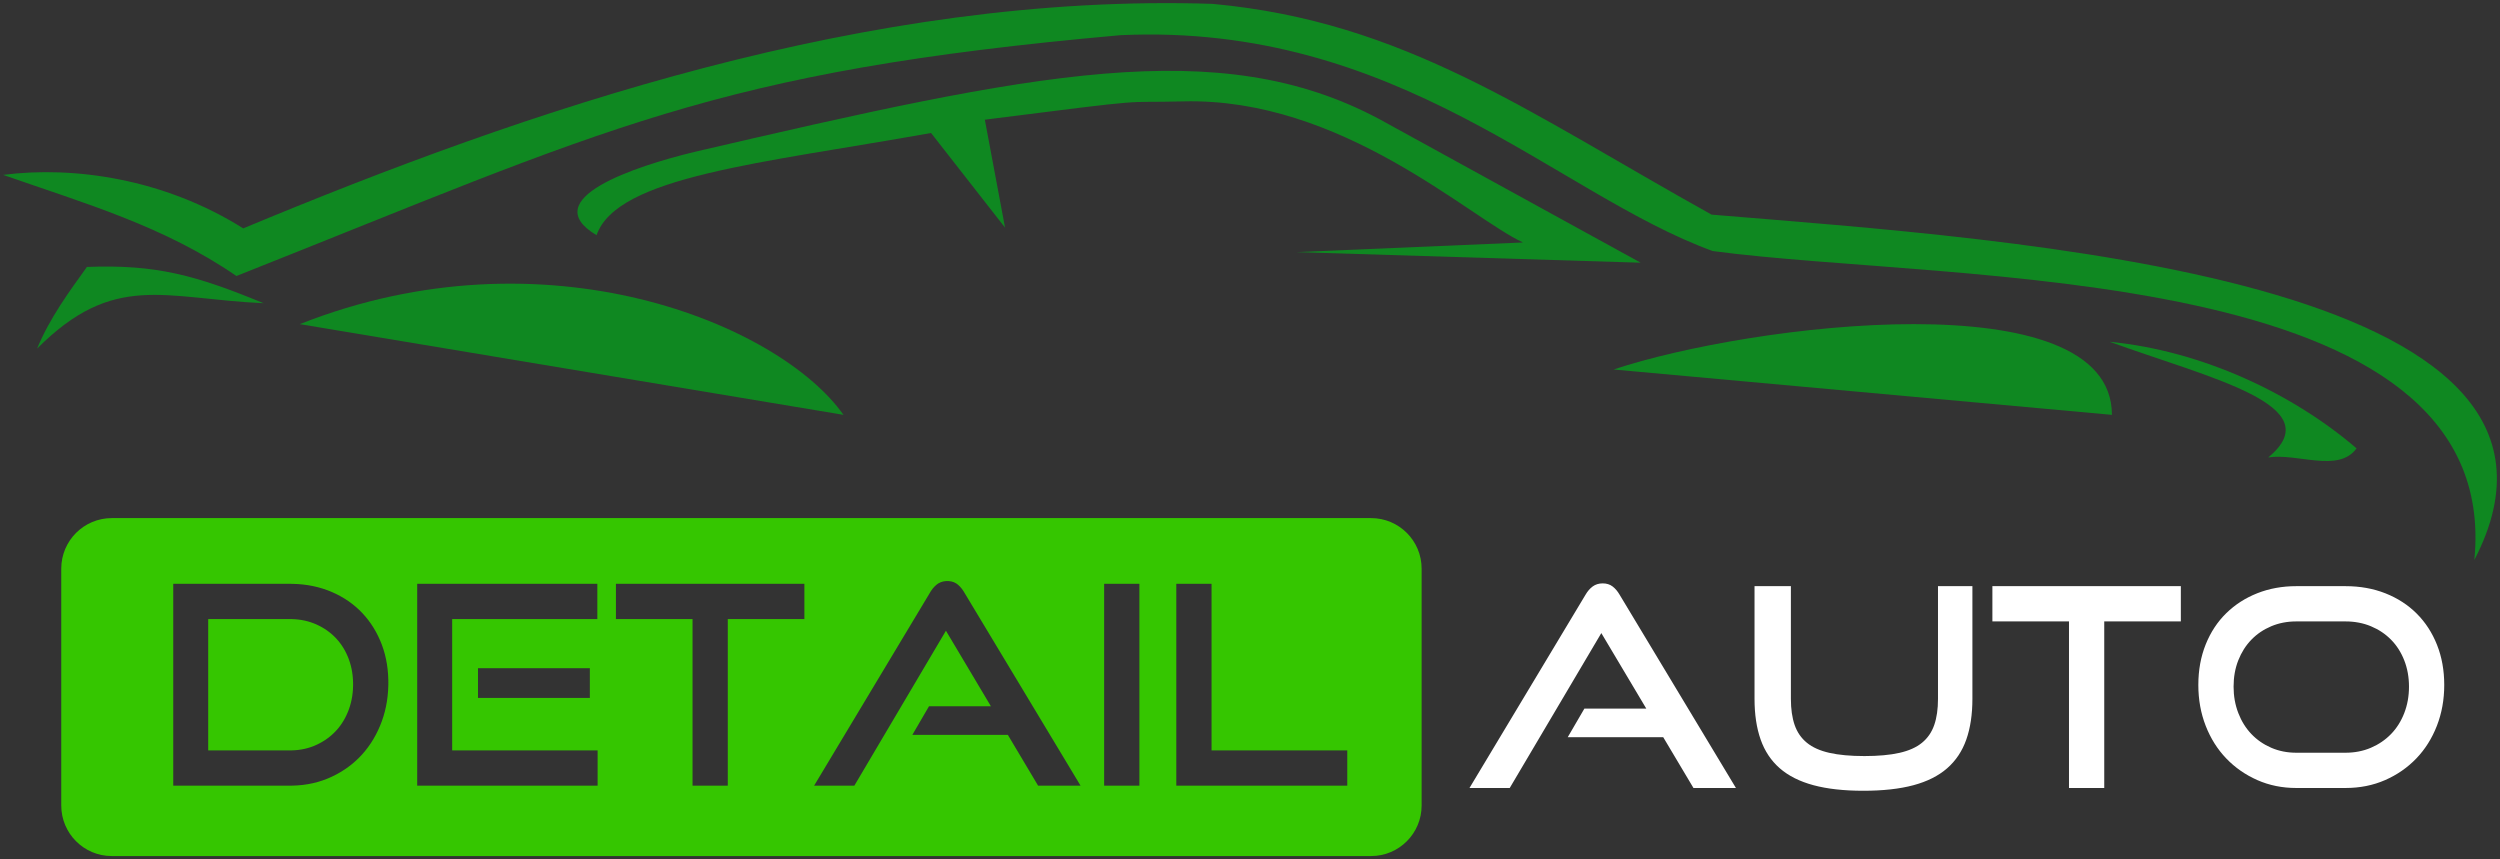 <?xml version="1.0" encoding="UTF-8"?> <svg xmlns="http://www.w3.org/2000/svg" viewBox="1599.25 2362.275 801.5 275.451" width="801.5" height="275.451"><rect x="1599.25" y="2362.275" width="801.5" height="275.451" fill="#333333" stroke="none"/><mask x="Infinity" y="Infinity" width="-Infinity" height="-Infinity" maskUnits="userSpaceOnUse" title="Mask 1" id="tSvgf4dbe38aab"><path fill="white" stroke="none" fill-opacity="1" stroke-width="1" stroke-opacity="1" color="rgb(51, 51, 51)" font-size-adjust="none" width="1080" height="1080" data-svg-name="path" data-svg-id="1151b5029ae" id="tSvg1151b5029ae" title="Rectangle 2" d="M 1460.881 1940.551 C 1820.881 1940.551 2180.881 1940.551 2540.881 1940.551 C 2540.881 2300.551 2540.881 2660.551 2540.881 3020.551 C 2180.881 3020.551 1820.881 3020.551 1460.881 3020.551C 1460.881 2660.551 1460.881 2300.551 1460.881 1940.551Z"></path></mask><path fill="#35C600" stroke="none" fill-opacity="1" stroke-width="1" stroke-opacity="1" color="rgb(51, 51, 51)" font-size-adjust="none" mask="url(#tSvg51e28f490f)" id="tSvga58f0987f2" title="Path 1" d="M 2040.477 2636.641 C 2041.013 2636.56 2041.549 2636.478 2042.085 2636.396 C 2042.603 2636.263 2043.12 2636.13 2043.638 2635.997 C 2044.134 2635.816 2044.63 2635.634 2045.126 2635.452 C 2045.598 2635.225 2046.071 2634.997 2046.543 2634.769 C 2046.988 2634.499 2047.433 2634.228 2047.878 2633.957 C 2048.294 2633.646 2048.71 2633.335 2049.126 2633.024 C 2049.509 2632.676 2049.893 2632.327 2050.276 2631.978 C 2050.625 2631.595 2050.973 2631.212 2051.322 2630.828 C 2051.633 2630.412 2051.944 2629.996 2052.255 2629.58 C 2052.525 2629.135 2052.796 2628.69 2053.066 2628.244 C 2053.293 2627.772 2053.521 2627.3 2053.748 2626.827 C 2053.93 2626.331 2054.111 2625.835 2054.293 2625.338 C 2054.426 2624.821 2054.559 2624.303 2054.692 2623.785 C 2054.774 2623.249 2054.856 2622.713 2054.938 2622.176 C 2054.966 2621.624 2054.994 2621.072 2055.022 2620.519 C 2055.022 2595.207 2055.022 2569.895 2055.022 2544.583 C 2054.994 2544.031 2054.966 2543.479 2054.938 2542.926 C 2054.856 2542.39 2054.774 2541.854 2054.692 2541.317 C 2054.559 2540.8 2054.426 2540.282 2054.293 2539.764 C 2054.111 2539.268 2053.93 2538.772 2053.748 2538.275 C 2053.521 2537.803 2053.293 2537.331 2053.066 2536.858 C 2052.796 2536.413 2052.525 2535.968 2052.255 2535.522 C 2051.944 2535.107 2051.633 2534.691 2051.322 2534.275 C 2050.973 2533.892 2050.625 2533.508 2050.276 2533.124 C 2049.893 2532.776 2049.509 2532.427 2049.126 2532.078 C 2048.71 2531.767 2048.294 2531.456 2047.878 2531.145 C 2047.433 2530.875 2046.988 2530.604 2046.543 2530.333 C 2046.071 2530.106 2045.598 2529.879 2045.126 2529.651 C 2044.63 2529.47 2044.134 2529.288 2043.638 2529.106 C 2043.12 2528.973 2042.603 2528.84 2042.085 2528.706 C 2041.549 2528.625 2041.013 2528.543 2040.477 2528.461 C 2039.925 2528.433 2039.372 2528.405 2038.82 2528.377 C 1904.243 2528.377 1769.667 2528.377 1635.09 2528.377 C 1634.538 2528.405 1633.985 2528.433 1633.433 2528.461 C 1632.897 2528.543 1632.361 2528.625 1631.825 2528.706 C 1631.307 2528.84 1630.79 2528.973 1630.272 2529.106 C 1629.776 2529.288 1629.279 2529.47 1628.783 2529.651 C 1628.311 2529.879 1627.839 2530.106 1627.367 2530.333 C 1626.922 2530.604 1626.476 2530.875 1626.031 2531.145 C 1625.615 2531.456 1625.2 2531.767 1624.784 2532.078 C 1624.401 2532.427 1624.017 2532.776 1623.634 2533.124 C 1623.285 2533.508 1622.937 2533.892 1622.588 2534.275 C 1622.277 2534.691 1621.966 2535.107 1621.655 2535.522 C 1621.385 2535.968 1621.114 2536.413 1620.844 2536.858 C 1620.617 2537.331 1620.389 2537.803 1620.162 2538.275 C 1619.98 2538.772 1619.799 2539.268 1619.617 2539.764 C 1619.484 2540.282 1619.35 2540.8 1619.217 2541.317 C 1619.135 2541.854 1619.054 2542.39 1618.972 2542.926 C 1618.944 2543.479 1618.916 2544.031 1618.888 2544.583 C 1618.888 2569.895 1618.888 2595.207 1618.888 2620.519 C 1618.916 2621.072 1618.944 2621.624 1618.972 2622.176 C 1619.054 2622.713 1619.135 2623.249 1619.217 2623.785 C 1619.35 2624.303 1619.484 2624.821 1619.617 2625.338 C 1619.799 2625.835 1619.98 2626.331 1620.162 2626.827 C 1620.389 2627.3 1620.617 2627.772 1620.844 2628.244 C 1621.114 2628.69 1621.385 2629.135 1621.655 2629.58 C 1621.966 2629.996 1622.277 2630.412 1622.588 2630.828 C 1622.937 2631.212 1623.285 2631.595 1623.634 2631.978 C 1624.017 2632.327 1624.401 2632.676 1624.784 2633.024 C 1625.2 2633.335 1625.615 2633.646 1626.031 2633.957 C 1626.476 2634.228 1626.922 2634.499 1627.367 2634.769 C 1627.839 2634.997 1628.311 2635.225 1628.783 2635.452 C 1629.279 2635.634 1629.776 2635.816 1630.272 2635.997 C 1630.79 2636.13 1631.307 2636.263 1631.825 2636.396 C 1632.361 2636.478 1632.897 2636.56 1633.433 2636.641 C 1633.985 2636.669 1634.538 2636.697 1635.09 2636.725 C 1769.667 2636.725 1904.243 2636.725 2038.82 2636.725C 2039.372 2636.697 2039.925 2636.669 2040.477 2636.641Z M 1860.251 2614.156 C 1872.649 2593.506 1885.048 2572.856 1897.446 2552.206 C 1897.529 2552.069 1897.613 2551.932 1897.696 2551.795 C 1897.874 2551.543 1898.052 2551.291 1898.23 2551.038 C 1898.423 2550.816 1898.615 2550.594 1898.808 2550.371 C 1899.016 2550.178 1899.223 2549.985 1899.431 2549.792 C 1899.54 2549.707 1899.65 2549.622 1899.759 2549.536 C 1899.873 2549.46 1899.987 2549.384 1900.101 2549.307 C 1900.346 2549.185 1900.591 2549.063 1900.836 2548.94 C 1901.103 2548.859 1901.369 2548.777 1901.636 2548.695 C 1901.925 2548.654 1902.215 2548.613 1902.504 2548.572 C 1902.657 2548.567 1902.81 2548.562 1902.963 2548.557 C 1903.116 2548.562 1903.268 2548.567 1903.421 2548.572 C 1903.708 2548.613 1903.996 2548.654 1904.283 2548.695 C 1904.546 2548.777 1904.81 2548.859 1905.073 2548.94 C 1905.312 2549.063 1905.551 2549.185 1905.79 2549.307 C 1905.901 2549.384 1906.011 2549.46 1906.122 2549.536 C 1906.228 2549.622 1906.333 2549.707 1906.439 2549.792 C 1906.641 2549.985 1906.844 2550.178 1907.046 2550.371 C 1907.235 2550.594 1907.424 2550.816 1907.613 2551.038 C 1907.789 2551.291 1907.965 2551.543 1908.141 2551.795 C 1908.224 2551.932 1908.308 2552.069 1908.391 2552.206 C 1920.819 2572.856 1933.246 2593.506 1945.674 2614.156 C 1941.136 2614.156 1936.598 2614.156 1932.06 2614.156 C 1928.827 2608.727 1925.594 2603.297 1922.361 2597.867 C 1912.158 2597.867 1901.954 2597.867 1891.751 2597.867 C 1893.531 2594.812 1895.31 2591.756 1897.09 2588.7 C 1903.704 2588.7 1910.319 2588.7 1916.933 2588.7 C 1912.128 2580.63 1907.323 2572.56 1902.518 2564.489 C 1892.73 2581.045 1882.942 2597.601 1873.154 2614.156C 1868.853 2614.156 1864.552 2614.156 1860.251 2614.156Z M 1976.373 2614.156 C 1976.373 2592.587 1976.373 2571.017 1976.373 2549.447 C 1980.14 2549.447 1983.907 2549.447 1987.674 2549.447 C 1987.674 2567.249 1987.674 2585.051 1987.674 2602.852 C 2002.178 2602.852 2016.682 2602.852 2031.186 2602.852 C 2031.186 2606.62 2031.186 2610.388 2031.186 2614.156C 2012.915 2614.156 1994.644 2614.156 1976.373 2614.156Z M 1953.238 2614.156 C 1953.238 2592.587 1953.238 2571.017 1953.238 2549.447 C 1957.005 2549.447 1960.772 2549.447 1964.539 2549.447 C 1964.539 2571.017 1964.539 2592.587 1964.539 2614.156C 1960.772 2614.156 1957.005 2614.156 1953.238 2614.156Z M 1821.277 2614.156 C 1821.277 2596.355 1821.277 2578.553 1821.277 2560.751 C 1813.091 2560.751 1804.904 2560.751 1796.718 2560.751 C 1796.718 2556.983 1796.718 2553.215 1796.718 2549.447 C 1816.858 2549.447 1836.997 2549.447 1857.137 2549.447 C 1857.137 2553.215 1857.137 2556.983 1857.137 2560.751 C 1848.951 2560.751 1840.764 2560.751 1832.578 2560.751 C 1832.578 2578.553 1832.578 2596.355 1832.578 2614.156C 1828.811 2614.156 1825.044 2614.156 1821.277 2614.156Z M 1733.006 2614.156 C 1733.006 2592.587 1733.006 2571.017 1733.006 2549.447 C 1752.256 2549.447 1771.506 2549.447 1790.756 2549.447 C 1790.756 2553.215 1790.756 2556.983 1790.756 2560.751 C 1775.243 2560.751 1759.731 2560.751 1744.218 2560.751 C 1744.218 2574.785 1744.218 2588.819 1744.218 2602.852 C 1759.76 2602.852 1775.303 2602.852 1790.845 2602.852 C 1790.845 2606.62 1790.845 2610.388 1790.845 2614.156C 1771.565 2614.156 1752.286 2614.156 1733.006 2614.156Z M 1654.791 2614.156 C 1654.791 2592.587 1654.791 2571.017 1654.791 2549.447 C 1667.278 2549.447 1679.765 2549.447 1692.252 2549.447 C 1692.536 2549.45 1692.821 2549.453 1693.105 2549.456 C 1693.665 2549.481 1694.224 2549.505 1694.784 2549.529 C 1695.333 2549.577 1695.882 2549.625 1696.431 2549.673 C 1696.968 2549.746 1697.506 2549.818 1698.043 2549.89 C 1698.57 2549.987 1699.096 2550.083 1699.623 2550.179 C 1700.138 2550.3 1700.654 2550.421 1701.169 2550.541 C 1701.673 2550.686 1702.178 2550.831 1702.682 2550.975 C 1703.175 2551.144 1703.668 2551.313 1704.161 2551.481 C 1704.403 2551.575 1704.646 2551.668 1704.888 2551.761 C 1705.127 2551.86 1705.366 2551.959 1705.605 2552.058 C 1706.07 2552.271 1706.536 2552.483 1707.001 2552.695 C 1707.45 2552.927 1707.898 2553.159 1708.347 2553.39 C 1708.779 2553.642 1709.21 2553.893 1709.642 2554.144 C 1710.057 2554.415 1710.473 2554.686 1710.888 2554.956 C 1711.287 2555.247 1711.685 2555.537 1712.084 2555.827 C 1712.466 2556.137 1712.847 2556.447 1713.229 2556.756 C 1713.594 2557.085 1713.96 2557.414 1714.325 2557.743 C 1714.501 2557.915 1714.678 2558.087 1714.854 2558.259 C 1715.026 2558.436 1715.198 2558.612 1715.37 2558.788 C 1715.699 2559.154 1716.029 2559.52 1716.358 2559.886 C 1716.669 2560.269 1716.979 2560.652 1717.29 2561.034 C 1717.581 2561.435 1717.873 2561.835 1718.164 2562.235 C 1718.437 2562.652 1718.709 2563.069 1718.982 2563.486 C 1719.235 2563.921 1719.489 2564.355 1719.742 2564.789 C 1719.977 2565.241 1720.211 2565.693 1720.446 2566.144 C 1720.661 2566.613 1720.877 2567.082 1721.092 2567.55 C 1721.193 2567.791 1721.293 2568.032 1721.394 2568.272 C 1721.489 2568.517 1721.585 2568.762 1721.68 2569.006 C 1721.852 2569.505 1722.024 2570.003 1722.196 2570.501 C 1722.343 2571.012 1722.491 2571.523 1722.638 2572.033 C 1722.761 2572.557 1722.883 2573.081 1723.006 2573.604 C 1723.104 2574.14 1723.203 2574.676 1723.301 2575.211 C 1723.375 2575.76 1723.448 2576.309 1723.522 2576.857 C 1723.571 2577.418 1723.62 2577.979 1723.669 2578.539 C 1723.694 2579.113 1723.718 2579.687 1723.743 2580.26 C 1723.746 2580.552 1723.749 2580.843 1723.752 2581.134 C 1723.749 2581.426 1723.746 2581.718 1723.743 2582.009 C 1723.718 2582.585 1723.694 2583.161 1723.669 2583.736 C 1723.62 2584.302 1723.571 2584.868 1723.522 2585.433 C 1723.448 2585.989 1723.375 2586.544 1723.301 2587.099 C 1723.203 2587.645 1723.104 2588.19 1723.006 2588.735 C 1722.883 2589.27 1722.761 2589.805 1722.638 2590.34 C 1722.491 2590.865 1722.343 2591.39 1722.196 2591.914 C 1722.024 2592.429 1721.852 2592.944 1721.68 2593.458 C 1721.585 2593.712 1721.489 2593.965 1721.394 2594.218 C 1721.293 2594.468 1721.193 2594.718 1721.092 2594.968 C 1720.877 2595.456 1720.661 2595.943 1720.446 2596.43 C 1720.211 2596.9 1719.977 2597.37 1719.742 2597.84 C 1719.489 2598.293 1719.235 2598.746 1718.982 2599.199 C 1718.709 2599.635 1718.437 2600.071 1718.164 2600.506 C 1717.873 2600.925 1717.581 2601.344 1717.29 2601.762 C 1716.979 2602.164 1716.669 2602.565 1716.358 2602.966 C 1716.029 2603.351 1715.699 2603.735 1715.37 2604.119 C 1715.198 2604.305 1715.026 2604.491 1714.854 2604.677 C 1714.678 2604.858 1714.501 2605.039 1714.325 2605.22 C 1713.96 2605.568 1713.594 2605.916 1713.229 2606.263 C 1712.847 2606.592 1712.466 2606.92 1712.084 2607.248 C 1711.685 2607.557 1711.287 2607.866 1710.888 2608.174 C 1710.473 2608.464 1710.057 2608.753 1709.642 2609.042 C 1709.21 2609.312 1708.779 2609.582 1708.347 2609.851 C 1707.898 2610.102 1707.45 2610.352 1707.001 2610.602 C 1706.536 2610.833 1706.07 2611.064 1705.605 2611.295 C 1705.366 2611.403 1705.127 2611.511 1704.888 2611.619 C 1704.646 2611.722 1704.403 2611.824 1704.161 2611.926 C 1703.668 2612.111 1703.175 2612.296 1702.682 2612.481 C 1702.178 2612.64 1701.673 2612.799 1701.169 2612.957 C 1700.654 2613.089 1700.138 2613.221 1699.623 2613.353 C 1699.096 2613.459 1698.57 2613.565 1698.043 2613.67 C 1697.506 2613.75 1696.968 2613.829 1696.431 2613.908 C 1695.882 2613.961 1695.333 2614.014 1694.784 2614.067 C 1694.224 2614.094 1693.665 2614.12 1693.105 2614.146 C 1692.821 2614.15 1692.536 2614.153 1692.252 2614.156C 1679.765 2614.156 1667.278 2614.156 1654.791 2614.156Z M 1692.795 2602.846 C 1693.151 2602.83 1693.508 2602.813 1693.864 2602.796 C 1694.213 2602.763 1694.563 2602.73 1694.912 2602.696 C 1695.255 2602.646 1695.597 2602.596 1695.94 2602.545 C 1696.275 2602.479 1696.611 2602.412 1696.946 2602.345 C 1697.275 2602.262 1697.603 2602.179 1697.932 2602.095 C 1698.254 2601.995 1698.575 2601.895 1698.897 2601.794 C 1699.212 2601.678 1699.526 2601.561 1699.841 2601.444 C 1699.996 2601.38 1700.15 2601.315 1700.305 2601.25 C 1700.458 2601.182 1700.61 2601.114 1700.763 2601.045 C 1701.061 2600.899 1701.358 2600.753 1701.656 2600.607 C 1701.943 2600.449 1702.231 2600.29 1702.518 2600.131 C 1702.795 2599.96 1703.072 2599.789 1703.349 2599.618 C 1703.616 2599.435 1703.883 2599.251 1704.15 2599.067 C 1704.407 2598.871 1704.663 2598.675 1704.92 2598.479 C 1705.167 2598.271 1705.413 2598.062 1705.66 2597.853 C 1705.896 2597.632 1706.133 2597.411 1706.369 2597.19 C 1706.483 2597.075 1706.598 2596.96 1706.712 2596.844 C 1706.824 2596.726 1706.935 2596.608 1707.047 2596.489 C 1707.261 2596.244 1707.474 2595.999 1707.688 2595.753 C 1707.889 2595.497 1708.09 2595.24 1708.291 2594.983 C 1708.48 2594.715 1708.668 2594.447 1708.857 2594.178 C 1709.033 2593.898 1709.209 2593.618 1709.385 2593.338 C 1709.549 2593.047 1709.712 2592.755 1709.876 2592.463 C 1710.027 2592.16 1710.178 2591.857 1710.329 2591.553 C 1710.468 2591.239 1710.606 2590.924 1710.745 2590.609 C 1710.81 2590.448 1710.874 2590.286 1710.939 2590.124 C 1711 2589.96 1711.061 2589.796 1711.122 2589.632 C 1711.232 2589.299 1711.343 2588.966 1711.453 2588.633 C 1711.548 2588.294 1711.642 2587.955 1711.737 2587.615 C 1711.816 2587.27 1711.894 2586.924 1711.973 2586.578 C 1712.036 2586.226 1712.099 2585.874 1712.162 2585.521 C 1712.209 2585.162 1712.257 2584.803 1712.304 2584.444 C 1712.335 2584.079 1712.367 2583.714 1712.398 2583.348 C 1712.414 2582.977 1712.43 2582.605 1712.446 2582.233 C 1712.448 2582.045 1712.449 2581.857 1712.451 2581.668 C 1712.449 2581.48 1712.448 2581.292 1712.446 2581.103 C 1712.43 2580.732 1712.414 2580.361 1712.398 2579.989 C 1712.367 2579.625 1712.335 2579.261 1712.304 2578.896 C 1712.257 2578.539 1712.209 2578.182 1712.162 2577.824 C 1712.099 2577.474 1712.036 2577.123 1711.973 2576.772 C 1711.894 2576.429 1711.816 2576.086 1711.737 2575.742 C 1711.642 2575.406 1711.548 2575.069 1711.453 2574.732 C 1711.343 2574.403 1711.232 2574.073 1711.122 2573.743 C 1711.061 2573.581 1711 2573.419 1710.939 2573.257 C 1710.874 2573.097 1710.81 2572.937 1710.745 2572.777 C 1710.606 2572.466 1710.468 2572.155 1710.329 2571.844 C 1710.178 2571.545 1710.027 2571.246 1709.876 2570.946 C 1709.712 2570.658 1709.549 2570.37 1709.385 2570.082 C 1709.209 2569.806 1709.033 2569.53 1708.857 2569.253 C 1708.668 2568.989 1708.48 2568.724 1708.291 2568.459 C 1708.09 2568.206 1707.889 2567.953 1707.688 2567.7 C 1707.474 2567.459 1707.261 2567.217 1707.047 2566.975 C 1706.935 2566.859 1706.824 2566.743 1706.712 2566.626 C 1706.598 2566.513 1706.483 2566.4 1706.369 2566.286 C 1706.133 2566.069 1705.896 2565.851 1705.66 2565.633 C 1705.413 2565.429 1705.167 2565.224 1704.92 2565.019 C 1704.663 2564.827 1704.407 2564.634 1704.15 2564.441 C 1703.883 2564.262 1703.616 2564.082 1703.349 2563.902 C 1703.072 2563.735 1702.795 2563.568 1702.518 2563.4 C 1702.231 2563.245 1701.943 2563.09 1701.656 2562.935 C 1701.358 2562.793 1701.061 2562.651 1700.763 2562.508 C 1700.61 2562.442 1700.458 2562.376 1700.305 2562.309 C 1700.15 2562.246 1699.996 2562.183 1699.841 2562.12 C 1699.526 2562.007 1699.212 2561.893 1698.897 2561.779 C 1698.575 2561.682 1698.254 2561.585 1697.932 2561.487 C 1697.603 2561.406 1697.275 2561.325 1696.946 2561.244 C 1696.611 2561.179 1696.275 2561.114 1695.94 2561.049 C 1695.597 2561.001 1695.255 2560.952 1694.912 2560.903 C 1694.563 2560.871 1694.213 2560.839 1693.864 2560.806 C 1693.508 2560.79 1693.151 2560.774 1692.795 2560.757 C 1692.614 2560.755 1692.433 2560.753 1692.252 2560.751 C 1683.502 2560.751 1674.753 2560.751 1666.003 2560.751 C 1666.003 2574.785 1666.003 2588.819 1666.003 2602.852 C 1674.753 2602.852 1683.502 2602.852 1692.252 2602.852C 1692.433 2602.85 1692.614 2602.848 1692.795 2602.846Z M 1752.494 2586.029 C 1752.494 2582.855 1752.494 2579.681 1752.494 2576.506 C 1764.447 2576.506 1776.401 2576.506 1788.354 2576.506 C 1788.354 2579.681 1788.354 2582.855 1788.354 2586.029C 1776.401 2586.029 1764.447 2586.029 1752.494 2586.029Z"></path><path fill="white" stroke="none" fill-opacity="1" stroke-width="1" stroke-opacity="1" color="rgb(51, 51, 51)" font-size-adjust="none" mask="url(#tSvg51e28f490f)" id="tSvg1653fd1e4b2" title="Path 2" d="M 2142.176 2614.905 C 2138.943 2609.476 2135.71 2604.047 2132.477 2598.617 C 2122.274 2598.617 2112.07 2598.617 2101.867 2598.617 C 2103.647 2595.561 2105.426 2592.505 2107.206 2589.449 C 2113.82 2589.449 2120.435 2589.449 2127.049 2589.449 C 2122.244 2581.379 2117.439 2573.309 2112.634 2565.239 C 2102.846 2581.795 2093.058 2598.35 2083.27 2614.905 C 2078.969 2614.905 2074.668 2614.905 2070.367 2614.905 C 2082.765 2594.256 2095.164 2573.606 2107.562 2552.956 C 2108.215 2551.828 2108.986 2550.938 2109.876 2550.286 C 2110.765 2549.633 2111.833 2549.307 2113.079 2549.307 C 2114.325 2549.307 2115.378 2549.633 2116.238 2550.286 C 2117.098 2550.938 2117.854 2551.828 2118.507 2552.956 C 2130.935 2573.606 2143.363 2594.256 2155.791 2614.905C 2151.253 2614.905 2146.714 2614.905 2142.176 2614.905Z M 2220.57 2550.197 C 2224.248 2550.197 2227.926 2550.197 2231.604 2550.197 C 2231.604 2562.243 2231.604 2574.289 2231.604 2586.334 C 2231.604 2591.318 2230.951 2595.665 2229.646 2599.373 C 2228.341 2603.082 2226.294 2606.153 2223.506 2608.586 C 2220.718 2611.019 2217.114 2612.829 2212.695 2614.015 C 2208.275 2615.202 2202.922 2615.795 2196.633 2615.795 C 2190.405 2615.795 2185.081 2615.202 2180.661 2614.015 C 2176.242 2612.829 2172.638 2611.019 2169.85 2608.586 C 2167.062 2606.153 2165.015 2603.082 2163.71 2599.373 C 2162.405 2595.665 2161.752 2591.318 2161.752 2586.334 C 2161.752 2574.289 2161.752 2562.243 2161.752 2550.197 C 2165.638 2550.197 2169.523 2550.197 2173.409 2550.197 C 2173.409 2562.243 2173.409 2574.289 2173.409 2586.334 C 2173.409 2589.597 2173.809 2592.386 2174.61 2594.701 C 2175.411 2597.015 2176.716 2598.914 2178.526 2600.397 C 2180.335 2601.881 2182.752 2602.963 2185.778 2603.646 C 2188.803 2604.328 2192.54 2604.669 2196.989 2604.669 C 2201.438 2604.669 2205.176 2604.328 2208.201 2603.646 C 2211.227 2602.963 2213.644 2601.881 2215.453 2600.397 C 2217.263 2598.914 2218.568 2597.015 2219.368 2594.701 C 2220.169 2592.386 2220.57 2589.597 2220.57 2586.334C 2220.57 2574.289 2220.57 2562.243 2220.57 2550.197Z M 2262.569 2614.905 C 2262.569 2597.104 2262.569 2579.303 2262.569 2561.501 C 2254.383 2561.501 2246.196 2561.501 2238.01 2561.501 C 2238.01 2557.733 2238.01 2553.965 2238.01 2550.197 C 2258.15 2550.197 2278.289 2550.197 2298.429 2550.197 C 2298.429 2553.965 2298.429 2557.733 2298.429 2561.501 C 2290.243 2561.501 2282.056 2561.501 2273.87 2561.501 C 2273.87 2579.303 2273.87 2597.104 2273.87 2614.905C 2270.103 2614.905 2266.336 2614.905 2262.569 2614.905Z M 2335.446 2614.905 C 2330.938 2614.905 2326.77 2614.06 2322.944 2612.369 C 2319.118 2610.677 2315.796 2608.363 2312.978 2605.426 C 2310.16 2602.489 2307.965 2599.003 2306.393 2594.968 C 2304.821 2590.933 2304.035 2586.571 2304.035 2581.883 C 2304.035 2577.136 2304.821 2572.805 2306.393 2568.888 C 2307.965 2564.972 2310.16 2561.634 2312.978 2558.875 C 2315.796 2556.116 2319.118 2553.979 2322.944 2552.466 C 2326.77 2550.953 2330.938 2550.197 2335.446 2550.197 C 2340.696 2550.197 2345.946 2550.197 2351.196 2550.197 C 2355.882 2550.197 2360.168 2550.968 2364.054 2552.511 C 2367.939 2554.054 2371.276 2556.219 2374.064 2559.008 C 2376.852 2561.797 2379.018 2565.135 2380.56 2569.022 C 2382.102 2572.908 2382.874 2577.196 2382.874 2581.883 C 2382.874 2586.571 2382.088 2590.933 2380.516 2594.968 C 2378.944 2599.003 2376.749 2602.489 2373.931 2605.426 C 2371.113 2608.363 2367.776 2610.677 2363.92 2612.369 C 2360.064 2614.06 2355.823 2614.905 2351.196 2614.905C 2345.946 2614.905 2340.696 2614.905 2335.446 2614.905Z M 2351.196 2603.601 C 2354.162 2603.601 2356.891 2603.067 2359.382 2601.999 C 2361.874 2600.931 2364.024 2599.462 2365.833 2597.593 C 2367.643 2595.724 2369.052 2593.484 2370.06 2590.873 C 2371.069 2588.262 2371.573 2585.444 2371.573 2582.417 C 2371.573 2579.391 2371.069 2576.587 2370.06 2574.006 C 2369.052 2571.425 2367.643 2569.215 2365.833 2567.375 C 2364.024 2565.536 2361.874 2564.097 2359.382 2563.058 C 2356.891 2562.02 2354.162 2561.501 2351.196 2561.501 C 2345.946 2561.501 2340.696 2561.501 2335.446 2561.501 C 2332.539 2561.501 2329.855 2562.02 2327.393 2563.058 C 2324.931 2564.097 2322.811 2565.536 2321.031 2567.375 C 2319.251 2569.215 2317.857 2571.41 2316.849 2573.962 C 2315.84 2576.513 2315.336 2579.332 2315.336 2582.417 C 2315.336 2585.444 2315.84 2588.262 2316.849 2590.873 C 2317.857 2593.484 2319.251 2595.724 2321.031 2597.593 C 2322.811 2599.462 2324.931 2600.931 2327.393 2601.999 C 2329.855 2603.067 2332.539 2603.601 2335.446 2603.601C 2340.696 2603.601 2345.946 2603.601 2351.196 2603.601Z"></path><path fill="#0F8821" stroke="none" fill-opacity="1" stroke-width="1" stroke-opacity="1" color="rgb(51, 51, 51)" font-size-adjust="none" mask="url(#tSvg51e28f490f)" id="tSvg151918d2d74" title="Path 3" d="M 1677.226 2435.495 C 1768 2397.689 1877.655 2359.882 1988.036 2363.517 C 2049.658 2369.19 2089.16 2398.368 2147.981 2431.085 C 2243.838 2439.083 2439.726 2450.919 2392.524 2541.801 C 2401.964 2445.829 2225.431 2453.053 2148.372 2442.766 C 2098.265 2424.59 2047.679 2369.477 1958.486 2373.552 C 1827.771 2385.185 1794.143 2403.505 1675.048 2450.764 C 1651.81 2434.768 1626.635 2427.551 1600.25 2418.342C 1622.762 2415.433 1651.81 2419.5 1677.226 2435.495Z"></path><path fill="#0F8821" stroke="none" fill-opacity="1" stroke-width="1" stroke-opacity="1" color="rgb(51, 51, 51)" font-size-adjust="none" mask="url(#tSvg51e28f490f)" id="tSvg7d71c38557" title="Path 4" d="M 1683.762 2459.488 C 1661.976 2450.521 1649.323 2446.997 1627.119 2447.855 C 1621.552 2455.611 1615.258 2464.093 1611.143 2474.029C 1635.833 2449.309 1651.81 2458.034 1683.762 2459.488Z"></path><path fill="#0F8821" stroke="none" fill-opacity="1" stroke-width="1" stroke-opacity="1" color="rgb(51, 51, 51)" font-size-adjust="none" mask="url(#tSvg51e28f490f)" id="tSvgeac0dabda5" title="Path 5" d="M 1695.381 2466.193 C 1774.177 2434.999 1849.163 2466.193 1869.667 2495.275Z"></path><path fill="#0F8821" stroke="none" fill-opacity="1" stroke-width="1" stroke-opacity="1" color="rgb(51, 51, 51)" font-size-adjust="none" mask="url(#tSvg51e28f490f)" id="tSvg49f1e8d52d" title="Path 6" d="M 1790.512 2437.677 C 1770.905 2426.044 1802.986 2415.564 1821.738 2411.015 C 1930.826 2385.627 1989.959 2372.949 2041.534 2400.501 C 2069.438 2415.833 2097.342 2431.165 2125.246 2446.497 C 2088.466 2445.366 2051.685 2444.234 2014.905 2443.102 C 2039.111 2442.073 2063.318 2441.043 2087.524 2440.013 C 2070.39 2432.117 2029.429 2393.488 1978.595 2394.78 C 1957.309 2395.322 1971.333 2393.488 1914.986 2400.645 C 1917.146 2412.18 1919.306 2423.714 1921.466 2435.248 C 1913.56 2425.136 1905.655 2415.024 1897.749 2404.911C 1843.284 2414.651 1797.048 2418.773 1790.512 2437.677Z"></path><path fill="#0F8821" stroke="none" fill-opacity="1" stroke-width="1" stroke-opacity="1" color="rgb(51, 51, 51)" font-size-adjust="none" mask="url(#tSvg51e28f490f)" id="tSvg15f9c75b4a6" title="Path 7" d="M 2116.571 2480.734 C 2160.143 2466.193 2276.333 2451.652 2276.333 2495.275Z"></path><path fill="#0F8821" stroke="none" fill-opacity="1" stroke-width="1" stroke-opacity="1" color="rgb(51, 51, 51)" font-size-adjust="none" mask="url(#tSvg51e28f490f)" id="tSvg104c86b753e" title="Path 8" d="M 2275.607 2471.848 C 2305.381 2474.756 2334.429 2488.57 2354.762 2506.02 C 2348.952 2514.017 2335.881 2507.474 2326.44 2508.928C 2346.774 2492.206 2307.56 2483.481 2275.607 2471.848Z"></path><defs> </defs></svg> 
